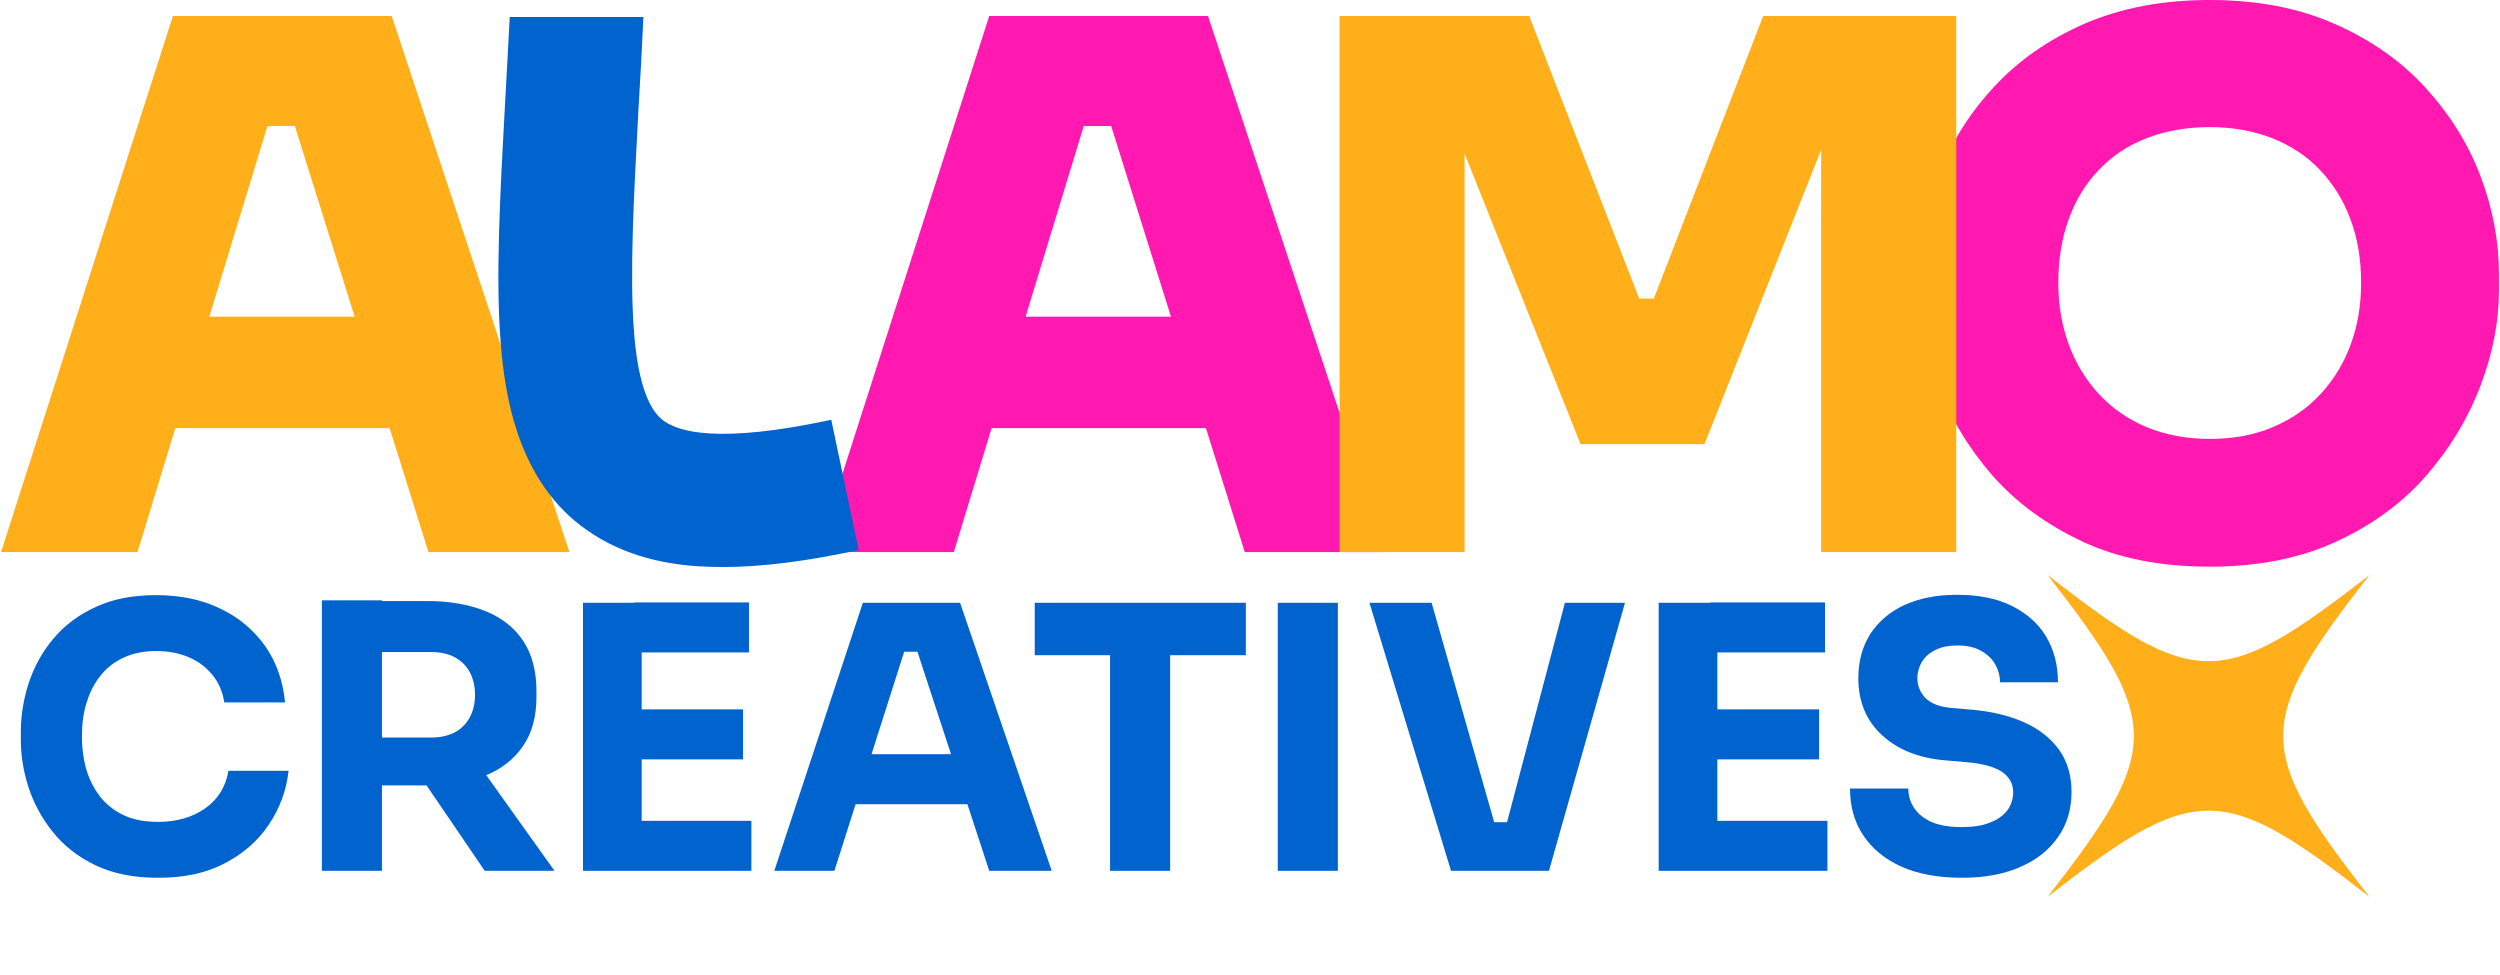 <?xml version="1.0" encoding="utf-8"?>
<!-- Generator: Adobe Illustrator 27.2.0, SVG Export Plug-In . SVG Version: 6.00 Build 0)  -->
<svg version="1.1" id="a" xmlns="http://www.w3.org/2000/svg" xmlns:xlink="http://www.w3.org/1999/xlink" x="0px" y="0px"
	 viewBox="0 0 720 280.8" style="enable-background:new 0 0 720 280.8;" xml:space="preserve">
<style type="text/css">
	.st0{fill:#FFAF19;}
	.st1{enable-background:new    ;}
	.st2{fill:#0063CE;}
	.st3{fill:#FF19B0;}
</style>
<path id="b" class="st0" d="M682.4,258.3c-42.5-33.1-50.2-33.1-92.7,0c33.1-42.5,33.1-50.2,0-92.7c42.5,33.1,50.1,33.1,92.7,0
	C649.3,208.1,649.3,215.8,682.4,258.3"/>
<g class="st1">
	<path class="st2" d="M45.5,252.8c-7,0-13-1.2-18-3.6c-5-2.4-9.1-5.6-12.3-9.6c-3.2-4-5.5-8.3-7-12.9C6.7,222,6,217.5,6,213.1v-2.3
		c0-4.8,0.8-9.5,2.3-14.2c1.6-4.7,3.9-8.9,7.1-12.7c3.2-3.8,7.3-6.9,12.2-9.1c4.9-2.3,10.7-3.4,17.4-3.4c7,0,13.2,1.3,18.5,3.9
		c5.4,2.6,9.6,6.2,12.9,10.8c3.2,4.6,5.1,10,5.7,16.2H64.6c-0.5-3.1-1.6-5.7-3.4-7.9c-1.8-2.2-4-3.9-6.8-5.1
		c-2.8-1.2-5.9-1.8-9.4-1.8c-3.5,0-6.5,0.6-9.2,1.8c-2.7,1.2-4.9,2.9-6.7,5.1c-1.8,2.2-3.2,4.8-4.1,7.8c-1,3-1.4,6.3-1.4,10
		c0,3.6,0.5,6.9,1.4,9.9c1,3,2.4,5.6,4.2,7.8c1.9,2.2,4.2,3.9,6.9,5.1c2.8,1.2,5.9,1.7,9.4,1.7c5.4,0,9.9-1.3,13.6-3.9
		c3.7-2.6,5.9-6.2,6.7-10.8h17.3c-0.6,5.6-2.5,10.8-5.7,15.5c-3.1,4.7-7.4,8.4-12.8,11.2S53,252.8,45.5,252.8z"/>
	<path class="st2" d="M92.7,250.8v-77.9h17.3v77.9H92.7z M105.4,226v-13.6h19c2.5,0,4.7-0.5,6.6-1.5c1.9-1,3.3-2.5,4.3-4.3
		c1-1.9,1.5-4,1.5-6.5c0-2.5-0.5-4.6-1.5-6.5c-1-1.9-2.5-3.3-4.3-4.3c-1.9-1-4.1-1.5-6.6-1.5h-19v-14.7h17.7c6.4,0,12,1,16.7,2.9
		c4.7,1.9,8.4,4.8,10.9,8.6c2.5,3.8,3.8,8.6,3.8,14.4v1.7c0,5.7-1.3,10.5-3.9,14.2c-2.6,3.8-6.2,6.6-10.9,8.5
		c-4.7,1.9-10.2,2.8-16.7,2.8H105.4z M139.6,250.8l-22.6-33.2h19l23.7,33.2H139.6z"/>
	<path class="st2" d="M167.9,250.8v-77.2h16.9v77.2H167.9z M182.7,187.9v-14.4h33v14.4H182.7z M182.7,218.7v-14.4h31.3v14.4H182.7z
		 M182.7,250.8v-14.4h33.7v14.4H182.7z"/>
</g>
<g class="st1">
	<path class="st2" d="M223,250.8l25.5-77.2h28l26.4,77.2h-18l-21.4-65.3l5.5,2.2h-13.6l5.7-2.2l-20.8,65.3H223z M242.4,231.6
		l5.3-14.4h30.3l5.4,14.4H242.4z"/>
</g>
<g class="st1">
	<path class="st2" d="M298,188.7v-15.1h60.8v15.1H298z M319.7,250.8v-64.2h17.3v64.2H319.7z"/>
	<path class="st2" d="M368,250.8v-77.2h17.3v77.2H368z"/>
	<path class="st2" d="M417.9,250.8l-23.5-77.2h17.9l18.6,65.2l-4-2h10.8l-4.2,2l17.2-65.2H468l-21.9,77.2H417.9z"/>
</g>
<g class="st1">
	<path class="st2" d="M477.7,250.8v-77.2h16.9v77.2H477.7z M492.6,187.9v-14.4h33v14.4H492.6z M492.6,218.7v-14.4h31.3v14.4H492.6z
		 M492.6,250.8v-14.4h33.7v14.4H492.6z"/>
</g>
<g class="st1">
	<path class="st2" d="M565.1,252.8c-7,0-12.9-1.1-17.7-3.3c-4.8-2.2-8.4-5.3-10.9-9.1c-2.5-3.8-3.7-8.3-3.7-13.3h16.8
		c0,2,0.5,3.8,1.6,5.5c1.1,1.7,2.8,3.1,5,4.1c2.3,1,5.2,1.5,8.8,1.5c3.2,0,6-0.4,8.1-1.3c2.2-0.8,3.8-2,5-3.5
		c1.1-1.5,1.7-3.3,1.7-5.2c0-2.5-1.1-4.4-3.2-5.9c-2.1-1.4-5.5-2.4-10.3-2.8l-5.8-0.5c-7.7-0.6-13.8-3-18.4-7.2
		c-4.6-4.2-6.9-9.7-6.9-16.5c0-4.9,1.2-9.2,3.5-12.8c2.4-3.6,5.7-6.4,9.9-8.3s9.2-2.9,15-2.9c6.1,0,11.3,1,15.6,3.1
		c4.3,2.1,7.7,5,10,8.8c2.3,3.8,3.5,8.2,3.5,13.3H576c0-1.9-0.5-3.6-1.4-5.2c-0.9-1.6-2.3-2.9-4.1-3.9c-1.8-1-4-1.5-6.7-1.5
		c-2.5,0-4.7,0.4-6.4,1.3c-1.7,0.8-3,2-3.9,3.4c-0.8,1.4-1.3,3-1.3,4.7c0,2.2,0.8,4.1,2.3,5.7c1.6,1.6,4.1,2.6,7.6,2.9l5.9,0.5
		c5.6,0.5,10.6,1.7,14.9,3.6c4.3,1.9,7.7,4.6,10.1,7.9c2.4,3.4,3.6,7.4,3.6,12.2c0,4.9-1.3,9.3-3.9,13c-2.6,3.7-6.2,6.6-10.9,8.6
		C577.3,251.7,571.7,252.8,565.1,252.8z"/>
</g>
<g>
	<path class="st3" d="M636.4,163.2c-14.1,0-26.4-2.4-36.8-7.3c-10.4-4.9-19.1-11.3-26-19.2c-6.9-8-12-16.6-15.4-25.9
		c-3.4-9.3-5.1-18.3-5.1-27.1v-4.6c0-9.7,1.8-19.3,5.3-28.6c3.5-9.4,8.8-17.9,15.9-25.5c7-7.6,15.8-13.7,26.1-18.2
		c10.4-4.5,22.4-6.8,36-6.8c13.7,0,25.5,2.3,35.8,6.8s19.1,10.6,26.1,18.2c7,7.6,12.4,16.1,16,25.5s5.4,18.9,5.4,28.6v4.6
		c0,8.7-1.7,17.8-5.2,27.1s-8.6,17.9-15.5,25.9c-6.9,8-15.6,14.4-26,19.2C662.5,160.8,650.3,163.2,636.4,163.2L636.4,163.2z
		 M636.4,126.4c6.8,0,12.8-1.1,18.2-3.4c5.4-2.3,9.9-5.4,13.7-9.5c3.8-4.1,6.7-8.8,8.7-14.3c2-5.4,3-11.3,3-17.7
		c0-6.8-1-12.9-3.1-18.4c-2-5.5-5-10.2-8.8-14.2s-8.4-7-13.7-9.1c-5.4-2.1-11.4-3.2-18-3.2c-6.6,0-12.8,1.1-18.2,3.2
		c-5.4,2.1-9.9,5.1-13.7,9.1c-3.8,3.9-6.7,8.7-8.7,14.2c-2,5.5-3,11.6-3,18.4c0,6.3,1,12.2,3,17.7c2,5.4,4.9,10.2,8.7,14.3
		c3.8,4.1,8.4,7.3,13.7,9.5S629.6,126.4,636.4,126.4z"/>
	<path class="st0" d="M0.3,159L49.8,4.6h63L164,159h-40.6L83.6,32.1l11.2,4.2H66.9l11.4-4.2L39.6,159L0.3,159L0.3,159z M40.7,123.3
		l11.8-32.1h58.6l11.8,32.1H40.7z"/>
	<path class="st3" d="M235.4,159L284.9,4.6h63L399.1,159h-40.6L318.7,32.1l11.2,4.2H302l11.4-4.2L274.7,159L235.4,159L235.4,159z
		 M275.8,123.3l11.8-32.1h58.6l11.8,32.1H275.8z"/>
	<path class="st0" d="M385.8,159V4.6h54.6L472.1,86h4.2l31.5-81.4h55.6V159h-38.9V27.3l6.1,0.4l-39.7,100.2h-35.7l-40-100.2l6.6-0.4
		V159H385.8L385.8,159z"/>
	<path class="st2" d="M247.3,158.4c-15.2,3.3-28.1,4.9-39.1,4.9c-2.5,0-4.9-0.1-7.1-0.2c-7.1-0.5-13.4-1.7-19.2-3.8
		c-6.2-2.2-11.7-5.4-16.5-9.4c-16.5-14.1-20-36-21.2-51.2c-1.5-18.9-0.2-42.4,1.3-69.7c0.4-7.8,0.9-15.8,1.3-24.1h38.5
		c-0.4,9.1-0.9,17.8-1.4,26.2c-1.4,25.9-2.6,48.2-1.3,64.5c1,13.1,3.7,21.5,7.9,25.1c4.6,3.9,16.8,7.1,48.9,0.2L247.3,158.4
		L247.3,158.4z"/>
</g>
</svg>
